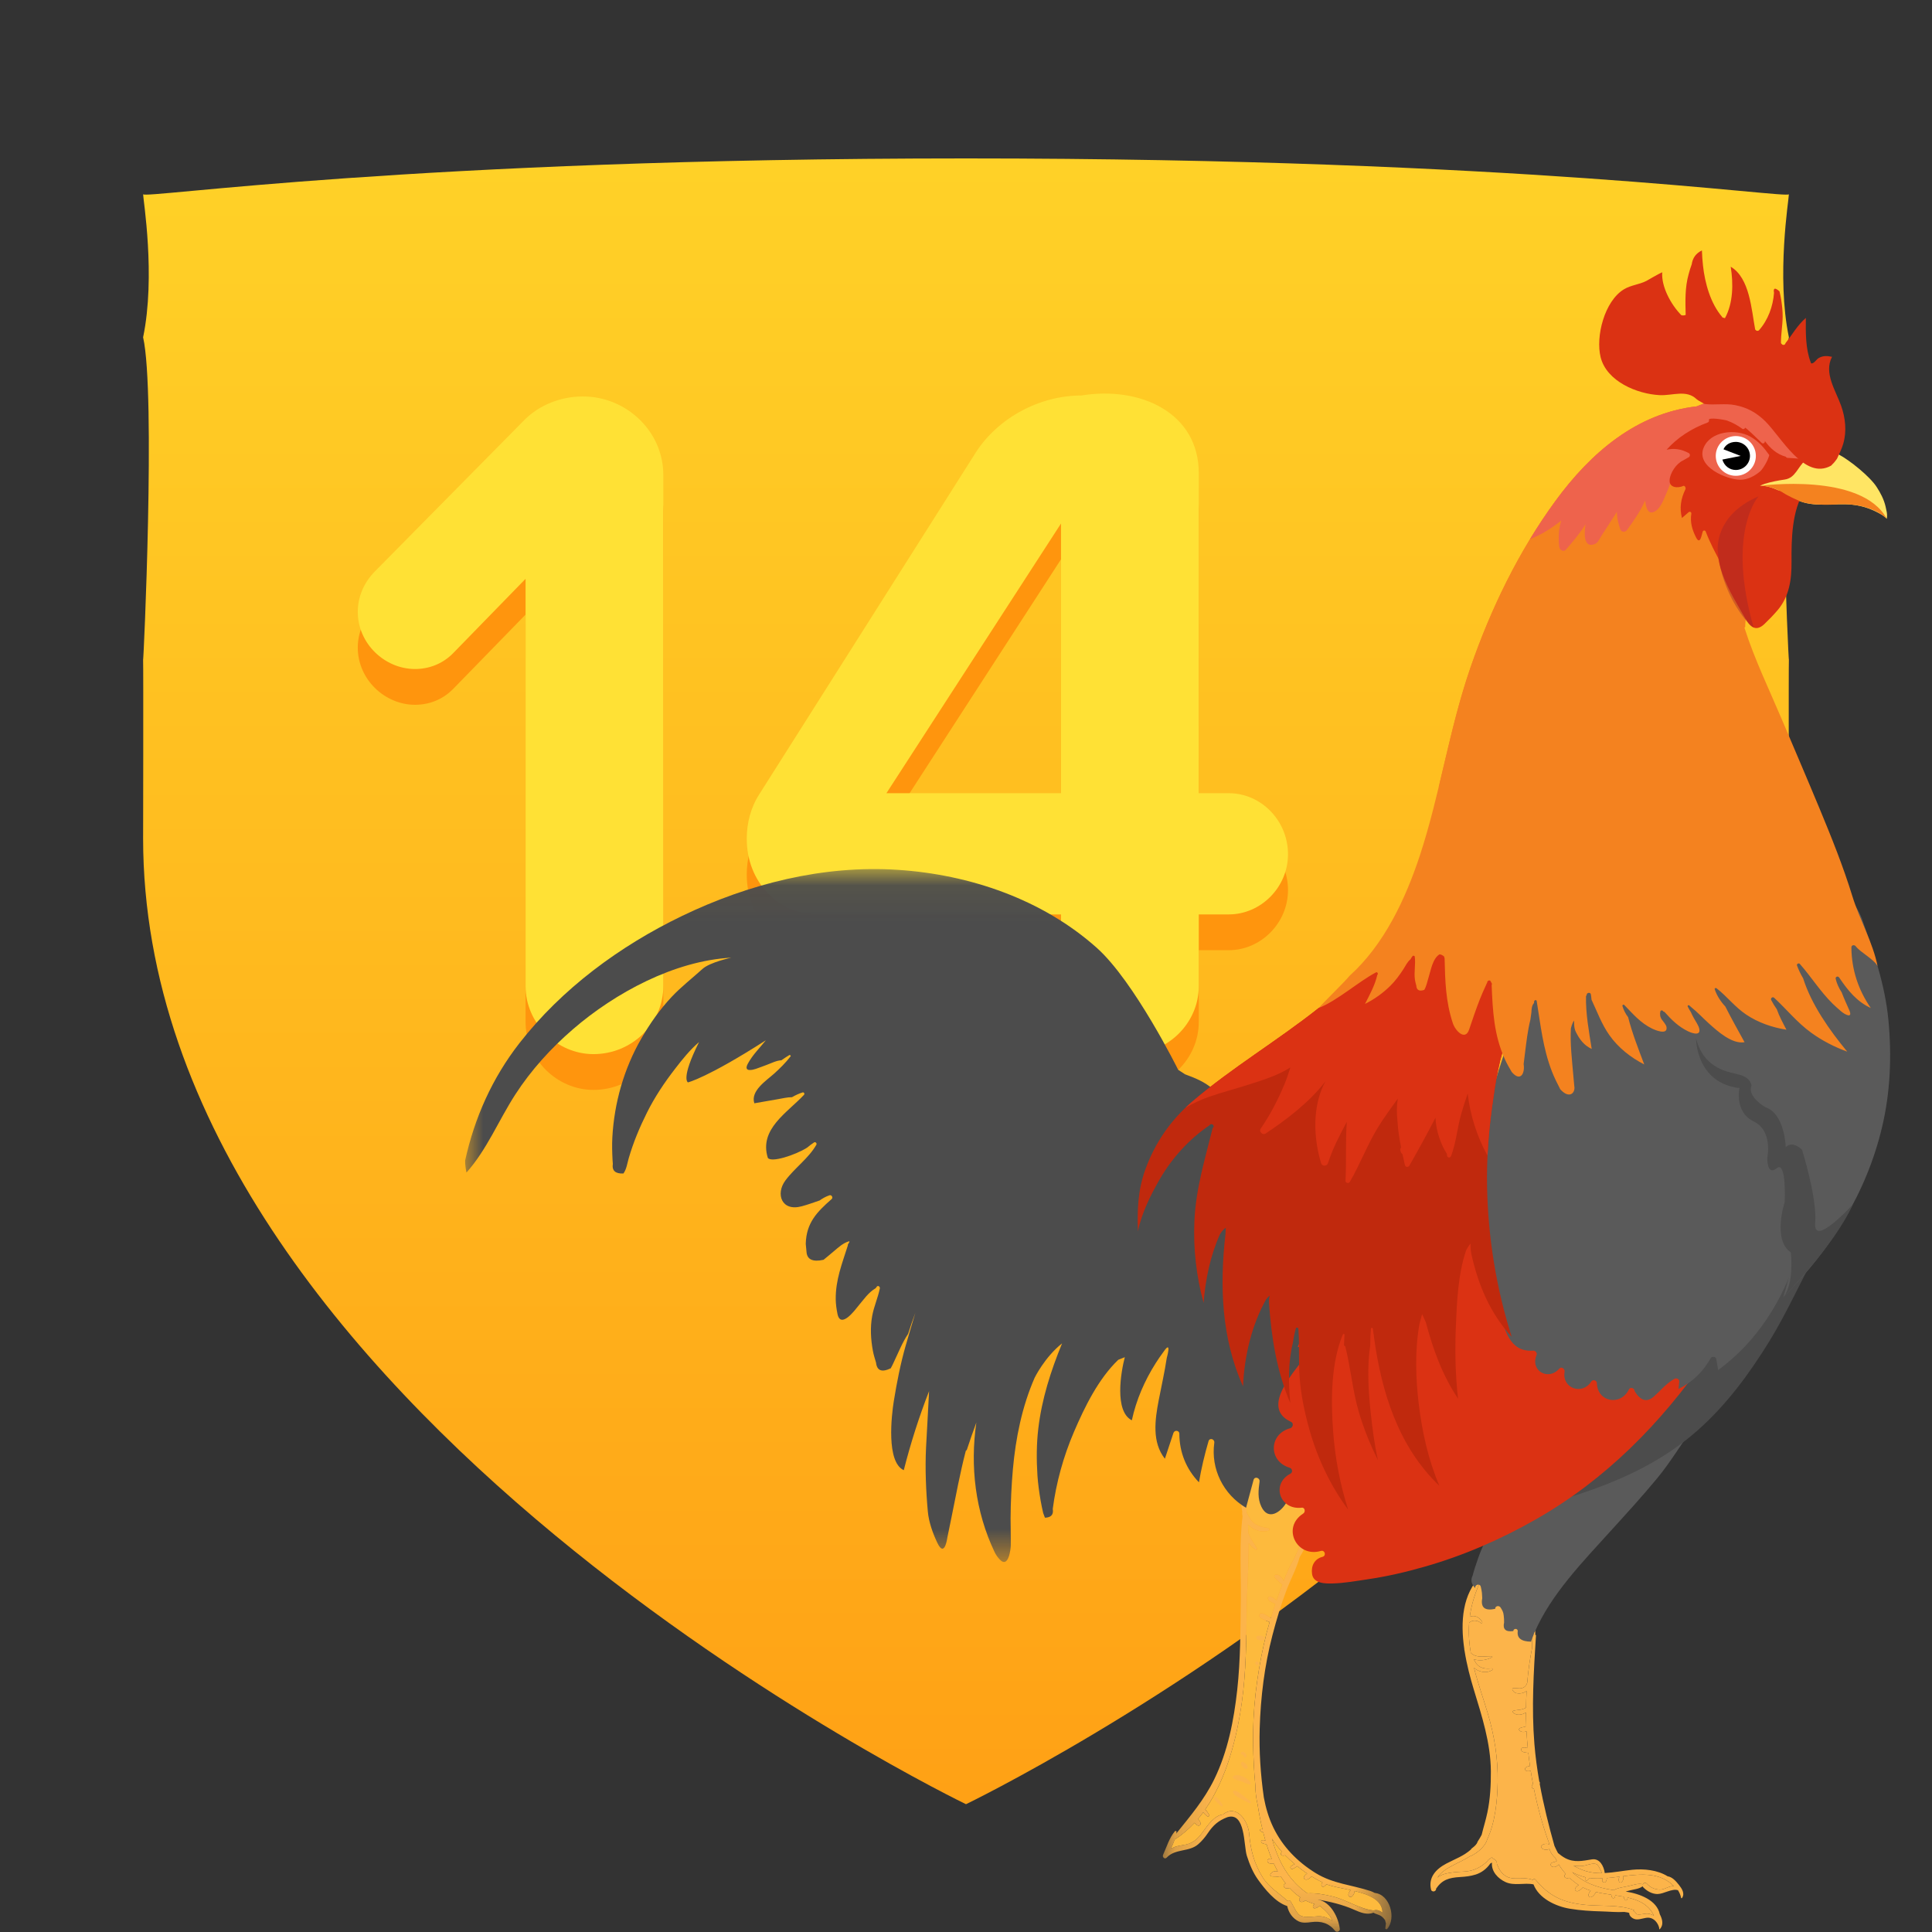 <?xml version="1.0" encoding="UTF-8"?>
<svg width="54px" height="54px" viewBox="0 0 54 54" version="1.1" xmlns="http://www.w3.org/2000/svg" xmlns:xlink="http://www.w3.org/1999/xlink">
    <rect x="0" y="0" width="54" height="54" fill="#333333" stroke="none"/>
    <!-- Generator: Sketch 50.2 (55047) - http://www.bohemiancoding.com/sketch -->
    <title>a_fait_etape_14</title>
    <desc>Created with Sketch.</desc>
    <defs>
        <linearGradient x1="50%" y1="0%" x2="50%" y2="123.063%" id="linearGradient-1">
            <stop stop-color="#FFD127" offset="0%"></stop>
            <stop stop-color="#FF9611" offset="100%"></stop>
        </linearGradient>
        <polygon id="path-2" points="0.149 0.061 6.54 0.061 6.54 14.87 0.149 14.87"></polygon>
        <polygon id="path-4" points="0 0.052 23.994 0.052 23.994 19.42 0 19.42"></polygon>
    </defs>
    <g id="Badges-Copy" stroke="none" stroke-width="1" fill="none" fill-rule="evenodd">
        <g id="nouveaux-badges" transform="translate(-192, -182)">
            <g id="étape-14" transform="translate(196, 186)">
                <g id="Group-48-Copy" fill="url(#linearGradient-1)">
                    <path d="M46,5.428 C45.644,3.71 46,1.569 46,1.428 C46,1.569 38.523,0.428 23,0.428 C7.477,0.428 0,1.569 0,1.428 C0,1.569 0.356,3.71 0,5.428 C0.356,6.989 0.01,14.583 0,14.428 C0.01,14.644 0,19.819 0,19.428 C0,35.351 23,46.428 23,46.428 C23,46.428 46,35.351 46,19.428 C46,19.819 45.99,14.644 46,14.428 C45.99,14.583 45.644,6.989 46,5.428" id="bouclier"></path>
                </g>
                <g id="Group-2" transform="translate(6, 7)">
                    <path d="M8.54,17.565 C8.54,18.595 7.673,19.463 6.588,19.463 C5.558,19.463 4.69,18.595 4.69,17.565 L4.69,6.178 L2.657,8.265 C2.359,8.564 1.979,8.699 1.6,8.699 C0.759,8.699 0,7.994 0,7.1 C0,6.693 0.163,6.286 0.488,5.961 L4.663,1.732 C5.07,1.325 5.666,1.081 6.29,1.081 C7.51,1.081 8.54,2.057 8.54,3.277 L8.54,17.565 Z M26,13.878 C26,14.799 25.241,15.558 24.346,15.558 L23.506,15.558 L23.506,17.565 C23.506,18.595 22.638,19.463 21.554,19.463 C20.523,19.463 19.656,18.595 19.656,17.565 L19.656,15.558 L12.851,15.558 C11.766,15.558 10.872,14.664 10.872,13.444 C10.872,13.01 10.98,12.576 11.224,12.197 L17.27,2.653 C17.894,1.677 19.059,1.054 20.225,1.054 C21.879,0.783 23.506,1.542 23.506,3.223 L23.506,12.17 L24.346,12.17 C25.241,12.17 26,12.929 26,13.878 Z M19.656,12.17 L19.656,4.632 L14.776,12.17 L19.656,12.17 Z" id="14" fill="#FF950D"></path>
                    <path d="M8.54,16.565 C8.54,17.595 7.673,18.463 6.588,18.463 C5.558,18.463 4.69,17.595 4.69,16.565 L4.69,5.178 L2.657,7.265 C2.359,7.564 1.979,7.699 1.6,7.699 C0.759,7.699 0,6.994 0,6.1 C0,5.693 0.163,5.286 0.488,4.961 L4.663,0.732 C5.07,0.325 5.666,0.081 6.29,0.081 C7.51,0.081 8.54,1.057 8.54,2.277 L8.54,16.565 Z M26,12.878 C26,13.799 25.241,14.558 24.346,14.558 L23.506,14.558 L23.506,16.565 C23.506,17.595 22.638,18.463 21.554,18.463 C20.523,18.463 19.656,17.595 19.656,16.565 L19.656,14.558 L12.851,14.558 C11.766,14.558 10.872,13.664 10.872,12.444 C10.872,12.01 10.98,11.576 11.224,11.197 L17.27,1.653 C17.894,0.677 19.059,0.054 20.225,0.054 C21.879,-0.217 23.506,0.542 23.506,2.223 L23.506,11.17 L24.346,11.17 C25.241,11.17 26,11.929 26,12.878 Z M19.656,11.17 L19.656,3.632 L14.776,11.17 L19.656,11.17 Z" id="14-copy" fill="#FFE135"></path>
                </g>
                <g id="Page-1-Copy" transform="translate(9, 3)">
                    <path d="M23.543,45.92 C23.006,45.552 22.726,45.016 22.552,44.394 C22.639,44.529 22.735,44.655 22.837,44.767 C22.833,44.769 22.828,44.77 22.824,44.773 C22.785,44.793 22.796,44.851 22.835,44.862 C22.865,44.87 22.894,44.865 22.923,44.857 C23.009,44.943 23.097,45.025 23.188,45.102 C23.153,45.117 23.119,45.133 23.089,45.155 C23.039,45.19 23.081,45.26 23.136,45.235 C23.175,45.218 23.21,45.194 23.245,45.169 C23.249,45.166 23.253,45.162 23.256,45.158 C23.347,45.232 23.439,45.303 23.536,45.368 C23.494,45.391 23.457,45.425 23.444,45.465 C23.432,45.502 23.464,45.533 23.499,45.536 C23.555,45.54 23.619,45.493 23.659,45.446 C23.757,45.507 23.859,45.563 23.966,45.615 C23.955,45.63 23.945,45.644 23.938,45.658 C23.918,45.7 23.963,45.758 24.009,45.727 C24.032,45.712 24.056,45.69 24.075,45.666 C24.238,45.731 24.494,45.772 24.752,45.829 C24.751,45.83 24.75,45.831 24.749,45.832 C24.715,45.874 24.647,45.971 24.719,46.013 C24.79,46.054 24.841,45.944 24.858,45.895 C24.863,45.88 24.861,45.866 24.855,45.853 C25.256,45.95 25.633,46.099 25.642,46.455 C25.642,46.455 25.642,46.456 25.642,46.456 C25.569,46.407 25.474,46.362 25.397,46.399 C24.978,46.352 24.638,46.097 24.227,46.002 C23.997,45.948 23.772,45.906 23.543,45.92" id="Fill-1" fill="#FDBA3D"></path>
                    <path d="M19.729,44.665 C19.767,44.583 19.803,44.501 19.832,44.416 C20.039,44.286 20.223,44.127 20.389,43.948 C20.411,43.98 20.442,44.007 20.472,44.021 C20.519,44.043 20.567,44.008 20.556,43.957 C20.548,43.917 20.52,43.872 20.484,43.84 C20.534,43.781 20.583,43.72 20.629,43.657 C20.662,43.696 20.701,43.732 20.74,43.763 C20.769,43.787 20.816,43.757 20.795,43.721 C20.765,43.67 20.728,43.617 20.687,43.574 C21.295,42.701 21.579,41.524 21.711,40.569 C21.829,39.723 21.835,38.865 21.846,38.013 C21.854,37.399 21.906,36.758 21.902,36.13 C21.954,36.203 22.016,36.271 22.095,36.315 C22.121,36.329 22.148,36.301 22.134,36.276 C22.069,36.152 21.978,36.046 21.92,35.916 C21.911,35.896 21.903,35.874 21.895,35.852 C21.892,35.772 21.887,35.693 21.882,35.613 C21.904,35.635 21.927,35.656 21.949,35.673 C22.09,35.787 22.28,35.832 22.455,35.785 C22.49,35.776 22.496,35.715 22.455,35.709 C22.303,35.688 22.136,35.651 22.021,35.542 C21.944,35.468 21.904,35.378 21.853,35.293 C21.852,35.29 21.852,35.287 21.852,35.284 C21.851,35.276 21.848,35.269 21.844,35.263 C21.814,34.794 21.782,34.339 21.882,33.858 C21.94,33.579 22.015,33.301 22.127,33.037 C22.186,32.897 22.256,32.704 22.353,32.576 C22.604,32.245 22.773,32.235 22.889,32.338 C22.879,32.35 22.875,32.367 22.883,32.388 C23.157,33.126 23.471,33.888 23.529,34.682 C23.579,35.371 23.451,35.958 23.168,36.569 C23.05,36.758 22.958,36.974 22.877,37.187 L22.877,37.187 C22.872,37.175 22.867,37.162 22.862,37.149 C22.849,37.121 22.827,37.096 22.805,37.074 C22.766,37.034 22.697,36.987 22.641,37.019 C22.541,37.076 22.787,37.238 22.817,37.276 C22.823,37.284 22.831,37.288 22.839,37.288 C22.809,37.372 22.779,37.454 22.75,37.533 C22.726,37.6 22.704,37.667 22.68,37.733 C22.658,37.712 22.634,37.693 22.611,37.676 C22.567,37.642 22.531,37.612 22.473,37.624 C22.447,37.629 22.437,37.657 22.441,37.679 C22.451,37.735 22.5,37.762 22.545,37.786 C22.576,37.803 22.61,37.823 22.644,37.836 C22.601,37.963 22.559,38.09 22.52,38.219 C22.495,38.203 22.469,38.187 22.444,38.172 C22.394,38.142 22.335,38.102 22.277,38.093 C22.215,38.083 22.166,38.151 22.214,38.2 C22.255,38.243 22.319,38.268 22.373,38.292 C22.41,38.308 22.448,38.324 22.486,38.338 C22.427,38.539 22.373,38.742 22.328,38.947 C22.123,39.866 22.009,40.809 22.025,41.751 C22.032,42.125 22.049,42.508 22.086,42.891 C22.087,43.077 22.11,43.265 22.154,43.452 C22.188,43.681 22.233,43.909 22.287,44.132 C22.267,44.124 22.247,44.119 22.227,44.132 C22.219,44.137 22.216,44.145 22.218,44.155 C22.223,44.188 22.256,44.197 22.284,44.209 C22.292,44.212 22.299,44.211 22.305,44.209 C22.325,44.289 22.347,44.37 22.37,44.449 C22.331,44.431 22.289,44.421 22.257,44.447 C22.248,44.453 22.247,44.466 22.249,44.476 C22.262,44.53 22.345,44.54 22.392,44.546 C22.395,44.547 22.398,44.546 22.4,44.546 C22.415,44.593 22.428,44.64 22.443,44.686 C22.473,44.775 22.508,44.865 22.545,44.955 C22.505,44.946 22.465,44.947 22.437,44.976 C22.42,44.994 22.42,45.016 22.429,45.037 C22.456,45.096 22.548,45.095 22.605,45.089 C22.639,45.163 22.675,45.237 22.715,45.308 C22.631,45.286 22.534,45.309 22.506,45.398 C22.498,45.423 22.519,45.442 22.542,45.445 C22.614,45.454 22.682,45.444 22.754,45.464 C22.774,45.47 22.791,45.465 22.804,45.456 C22.845,45.52 22.888,45.582 22.935,45.642 C22.919,45.647 22.904,45.657 22.893,45.671 C22.872,45.696 22.872,45.723 22.893,45.748 C22.928,45.791 22.991,45.79 23.043,45.77 C23.136,45.872 23.239,45.962 23.352,46.038 C23.319,46.06 23.298,46.091 23.321,46.129 C23.356,46.189 23.443,46.155 23.487,46.117 C23.566,46.158 23.65,46.192 23.74,46.217 C23.721,46.236 23.705,46.257 23.698,46.28 C23.689,46.309 23.713,46.339 23.743,46.338 C23.794,46.337 23.848,46.303 23.89,46.267 C24.04,46.397 24.172,46.513 24.245,46.693 C24.144,46.619 24.027,46.569 23.9,46.561 C23.731,46.551 23.419,46.64 23.289,46.497 C23.192,46.391 23.15,46.259 23.071,46.141 C23.051,46.112 23.007,46.108 22.982,46.127 C22.75,45.913 22.471,45.76 22.289,45.468 C22.048,45.08 21.953,44.7 21.915,44.251 C21.884,43.895 21.561,43.415 21.183,43.715 C20.955,43.739 20.766,44 20.638,44.178 C20.506,44.361 20.376,44.509 20.14,44.557 C20.04,44.577 19.932,44.588 19.835,44.622 C19.797,44.636 19.762,44.65 19.729,44.665" id="Fill-3" fill="#FDBA3D"></path>
                    <g id="Group-9" transform="translate(19.353, 32.124)">
                        <mask id="mask-3" fill="white">
                            <use xlink:href="#path-2"></use>
                        </mask>
                        <g id="Clip-8"></g>
                        <path d="M0.376,12.541 C0.414,12.459 0.45,12.377 0.479,12.292 C0.686,12.162 0.871,12.003 1.036,11.823 C1.058,11.856 1.089,11.883 1.119,11.897 C1.166,11.919 1.214,11.884 1.204,11.833 C1.195,11.793 1.167,11.748 1.132,11.716 C1.181,11.657 1.23,11.595 1.276,11.532 C1.309,11.571 1.348,11.608 1.387,11.639 C1.417,11.663 1.463,11.633 1.442,11.597 C1.412,11.546 1.375,11.493 1.334,11.449 C1.942,10.577 2.227,9.4 2.359,8.445 C2.476,7.599 2.482,6.741 2.493,5.889 C2.501,5.275 2.553,4.634 2.549,4.005 C2.601,4.079 2.663,4.147 2.742,4.191 C2.768,4.205 2.795,4.177 2.782,4.152 C2.716,4.028 2.625,3.921 2.567,3.792 C2.558,3.772 2.55,3.75 2.542,3.728 C2.539,3.648 2.534,3.568 2.529,3.489 C2.551,3.511 2.574,3.531 2.596,3.549 C2.737,3.663 2.927,3.708 3.102,3.661 C3.137,3.652 3.143,3.591 3.102,3.585 C2.95,3.564 2.783,3.527 2.668,3.417 C2.591,3.344 2.551,3.253 2.5,3.169 C2.499,3.166 2.499,3.163 2.499,3.159 C2.498,3.152 2.495,3.145 2.491,3.139 C2.461,2.67 2.429,2.214 2.529,1.734 C2.587,1.454 2.662,1.177 2.774,0.913 C2.833,0.773 2.903,0.579 3,0.452 C3.251,0.121 3.421,0.111 3.536,0.214 C3.526,0.226 3.522,0.243 3.53,0.263 C3.805,1.002 4.118,1.764 4.176,2.558 C4.226,3.247 4.099,3.834 3.815,4.445 C3.697,4.634 3.605,4.85 3.524,5.063 L3.524,5.063 C3.52,5.05 3.514,5.037 3.509,5.025 C3.496,4.997 3.474,4.972 3.452,4.95 C3.413,4.91 3.344,4.862 3.288,4.895 C3.188,4.952 3.434,5.113 3.464,5.151 C3.47,5.16 3.478,5.163 3.487,5.164 C3.456,5.248 3.426,5.33 3.397,5.409 C3.373,5.475 3.351,5.542 3.327,5.609 C3.305,5.588 3.281,5.569 3.258,5.551 C3.214,5.518 3.178,5.488 3.12,5.5 C3.094,5.505 3.084,5.532 3.088,5.555 C3.098,5.611 3.147,5.637 3.192,5.662 C3.223,5.679 3.257,5.699 3.291,5.711 C3.248,5.838 3.206,5.966 3.167,6.095 C3.142,6.078 3.116,6.063 3.091,6.048 C3.041,6.018 2.982,5.978 2.924,5.969 C2.862,5.959 2.813,6.027 2.861,6.076 C2.902,6.118 2.966,6.144 3.02,6.168 C3.057,6.184 3.095,6.2 3.133,6.214 C3.074,6.415 3.02,6.618 2.975,6.823 C2.77,7.742 2.656,8.685 2.672,9.627 C2.679,10 2.696,10.384 2.733,10.767 C2.734,10.952 2.757,11.141 2.801,11.327 C2.836,11.557 2.88,11.785 2.934,12.008 C2.914,12 2.894,11.995 2.874,12.008 C2.866,12.013 2.863,12.021 2.865,12.03 C2.87,12.064 2.903,12.072 2.932,12.084 C2.939,12.087 2.946,12.087 2.952,12.085 C2.972,12.165 2.994,12.245 3.017,12.325 C2.978,12.307 2.936,12.297 2.904,12.323 C2.895,12.329 2.894,12.342 2.896,12.351 C2.909,12.406 2.992,12.415 3.04,12.422 C3.042,12.423 3.045,12.422 3.047,12.422 C3.062,12.469 3.075,12.516 3.091,12.562 C3.121,12.651 3.155,12.741 3.193,12.831 C3.152,12.822 3.112,12.823 3.084,12.852 C3.067,12.87 3.067,12.892 3.076,12.913 C3.103,12.971 3.195,12.971 3.252,12.965 C3.286,13.039 3.322,13.112 3.362,13.184 C3.278,13.162 3.181,13.185 3.153,13.274 C3.145,13.299 3.166,13.318 3.189,13.32 C3.261,13.329 3.329,13.32 3.401,13.34 C3.421,13.345 3.438,13.341 3.451,13.331 C3.492,13.395 3.535,13.458 3.582,13.518 C3.566,13.523 3.551,13.533 3.54,13.547 C3.52,13.572 3.52,13.598 3.54,13.624 C3.575,13.667 3.638,13.666 3.69,13.646 C3.783,13.748 3.886,13.838 4,13.913 C3.966,13.935 3.946,13.967 3.968,14.005 C4.003,14.065 4.09,14.031 4.134,13.993 C4.213,14.034 4.297,14.068 4.387,14.092 C4.368,14.112 4.352,14.133 4.345,14.156 C4.336,14.184 4.36,14.215 4.39,14.214 C4.441,14.213 4.495,14.179 4.537,14.143 C4.687,14.273 4.819,14.389 4.892,14.569 C4.791,14.495 4.674,14.444 4.547,14.437 C4.378,14.426 4.066,14.516 3.936,14.373 C3.839,14.266 3.797,14.134 3.718,14.017 C3.698,13.988 3.655,13.984 3.629,14.003 C3.397,13.789 3.118,13.636 2.936,13.343 C2.695,12.956 2.6,12.576 2.562,12.126 C2.531,11.77 2.208,11.291 1.83,11.591 C1.603,11.615 1.413,11.875 1.285,12.053 C1.153,12.237 1.023,12.384 0.787,12.432 C0.687,12.452 0.579,12.464 0.482,12.498 C0.444,12.512 0.409,12.526 0.376,12.541 M4.19,13.796 C3.653,13.427 3.373,12.892 3.199,12.269 C3.286,12.405 3.382,12.531 3.484,12.643 C3.48,12.645 3.475,12.646 3.471,12.648 C3.432,12.668 3.443,12.727 3.483,12.738 C3.512,12.746 3.542,12.741 3.57,12.733 C3.656,12.819 3.744,12.901 3.835,12.978 C3.8,12.993 3.766,13.009 3.736,13.031 C3.686,13.066 3.728,13.135 3.783,13.111 C3.822,13.094 3.857,13.07 3.892,13.045 C3.896,13.042 3.9,13.038 3.903,13.034 C3.994,13.108 4.086,13.179 4.183,13.244 C4.141,13.267 4.104,13.301 4.091,13.341 C4.079,13.378 4.111,13.409 4.146,13.412 C4.202,13.416 4.266,13.369 4.306,13.322 C4.404,13.383 4.506,13.439 4.613,13.491 C4.602,13.505 4.592,13.52 4.586,13.534 C4.565,13.576 4.61,13.634 4.656,13.603 C4.679,13.587 4.703,13.566 4.722,13.542 C4.886,13.607 5.141,13.648 5.399,13.705 C5.398,13.706 5.397,13.706 5.396,13.708 C5.362,13.749 5.294,13.847 5.366,13.888 C5.438,13.93 5.488,13.82 5.505,13.77 C5.51,13.756 5.508,13.741 5.502,13.729 C5.903,13.826 6.28,13.975 6.289,14.331 C6.289,14.331 6.289,14.331 6.289,14.332 C6.216,14.283 6.121,14.238 6.044,14.275 C5.625,14.228 5.285,13.973 4.874,13.877 C4.644,13.824 4.419,13.782 4.19,13.796 M0.256,12.797 C0.496,12.539 0.886,12.646 1.14,12.421 C1.242,12.331 1.325,12.233 1.401,12.12 C1.559,11.885 1.702,11.763 1.952,11.667 C2.463,11.512 2.405,12.455 2.497,12.747 C2.572,12.981 2.666,13.214 2.811,13.415 C2.997,13.674 3.29,14.044 3.625,14.151 C3.664,14.335 3.775,14.498 3.951,14.582 C4.056,14.631 4.186,14.615 4.295,14.6 C4.573,14.563 4.792,14.626 4.968,14.848 C5.007,14.897 5.101,14.857 5.095,14.796 C5.061,14.479 4.848,14.041 4.496,13.974 C4.492,13.972 4.488,13.97 4.484,13.968 C4.824,14.031 5.15,14.102 5.493,14.252 C5.683,14.336 5.857,14.406 6.037,14.336 C6.104,14.381 6.19,14.386 6.258,14.437 C6.301,14.468 6.332,14.505 6.361,14.545 C6.366,14.568 6.372,14.592 6.377,14.615 C6.379,14.622 6.382,14.628 6.385,14.632 C6.38,14.677 6.373,14.723 6.367,14.77 C6.364,14.796 6.403,14.81 6.419,14.791 C6.679,14.497 6.499,13.824 6.071,13.784 C6.034,13.763 5.995,13.745 5.953,13.731 C5.428,13.558 4.909,13.53 4.422,13.23 C3.914,12.917 3.499,12.495 3.238,11.957 C3.104,11.679 3.025,11.401 2.972,11.118 C2.88,10.478 2.837,9.831 2.856,9.184 C2.882,8.308 2.99,7.432 3.212,6.582 C3.324,6.153 3.45,5.728 3.608,5.314 C3.723,5.011 3.89,4.707 3.976,4.392 C4.676,3.304 4.248,1.808 3.807,0.641 C3.823,0.427 3.739,0.057 3.447,0.061 C3.027,0.067 2.856,0.379 2.705,0.729 C2.409,1.419 2.226,2.344 2.369,3.131 C2.362,3.173 2.366,3.215 2.378,3.256 C2.281,4.011 2.338,4.81 2.329,5.567 C2.317,6.414 2.321,7.265 2.228,8.108 C2.134,8.959 1.965,9.83 1.586,10.607 C1.304,11.183 0.913,11.638 0.522,12.126 C0.525,12.11 0.53,12.094 0.532,12.078 C0.535,12.055 0.5,12.042 0.486,12.059 C0.327,12.248 0.256,12.497 0.155,12.72 C0.127,12.782 0.203,12.855 0.256,12.797" id="Fill-7" fill="#FCB44A" mask="url(#mask-3)"></path>
                    </g>
                    <path d="M20.996,43.227 C21.068,43.282 21.114,43.365 21.169,43.435 C21.191,43.465 21.155,43.505 21.126,43.477 C21.063,43.417 20.982,43.362 20.936,43.287 C20.915,43.252 20.96,43.2 20.996,43.227" id="Fill-10" fill="#FCB44A"></path>
                    <path d="M21.49,43.052 C21.582,43.052 21.656,43.121 21.726,43.172 C21.805,43.23 21.881,43.291 21.957,43.353 C21.984,43.376 21.949,43.415 21.919,43.401 C21.835,43.358 21.752,43.315 21.67,43.268 C21.596,43.225 21.498,43.183 21.462,43.101 C21.453,43.079 21.464,43.053 21.49,43.052" id="Fill-12" fill="#FCB44A"></path>
                    <path d="M21.469,42.643 C21.616,42.559 21.88,42.694 21.956,42.827 C21.971,42.853 21.947,42.882 21.919,42.876 C21.833,42.855 21.757,42.808 21.672,42.782 C21.598,42.759 21.521,42.746 21.462,42.693 C21.447,42.679 21.451,42.653 21.469,42.643" id="Fill-14" fill="#FCB44A"></path>
                    <path d="M21.823,42.441 C21.771,42.434 21.646,42.313 21.701,42.258 C21.732,42.228 21.778,42.264 21.803,42.284 C21.838,42.311 21.874,42.357 21.875,42.401 C21.876,42.43 21.848,42.444 21.823,42.441" id="Fill-16" fill="#FCB44A"></path>
                    <path d="M21.771,42.096 C21.762,42.053 21.733,42.053 21.701,42.034 C21.678,42.021 21.678,41.989 21.701,41.975 C21.77,41.935 21.848,42.022 21.841,42.087 C21.837,42.123 21.78,42.138 21.771,42.096" id="Fill-18" fill="#FCB44A"></path>
                    <path d="M22.152,38.726 C22.2,38.717 22.241,38.712 22.289,38.728 C22.322,38.738 22.365,38.777 22.341,38.815 C22.296,38.884 22.198,38.846 22.14,38.821 C22.099,38.802 22.109,38.733 22.152,38.726" id="Fill-20" fill="#FCB44A"></path>
                    <path d="M22.187,39.504 C22.184,39.541 22.128,39.564 22.109,39.524 C22.108,39.521 22.106,39.52 22.105,39.518 C22.106,39.519 22.107,39.519 22.109,39.52 C22.107,39.519 22.106,39.518 22.105,39.517 C22.105,39.517 22.105,39.518 22.105,39.518 C22.104,39.517 22.103,39.516 22.103,39.516 C22.076,39.503 22.076,39.467 22.1,39.45 C22.138,39.423 22.19,39.461 22.187,39.504" id="Fill-22" fill="#FCB44A"></path>
                    <path d="M31.777,45.355 C31.617,45.357 31.459,45.342 31.308,45.293 C31.19,45.254 31.081,45.205 30.978,45.147 C31.084,45.16 31.191,45.167 31.296,45.143 C31.388,45.123 31.587,45.042 31.659,45.135 C31.699,45.185 31.743,45.285 31.777,45.355" id="Fill-24" fill="#FCB44A"></path>
                    <path d="M32.106,45.83 C31.619,45.764 31.239,45.604 30.941,45.325 C31.059,45.391 31.187,45.44 31.32,45.471 C31.3,45.502 31.29,45.537 31.323,45.555 C31.363,45.579 31.402,45.53 31.421,45.49 C31.458,45.495 31.494,45.5 31.532,45.502 C31.616,45.507 31.704,45.505 31.792,45.501 C31.776,45.55 31.776,45.601 31.824,45.614 C31.884,45.631 31.908,45.557 31.912,45.493 C32.029,45.483 32.147,45.469 32.266,45.453 C32.244,45.492 32.237,45.543 32.249,45.583 C32.259,45.616 32.307,45.633 32.331,45.604 C32.365,45.565 32.388,45.498 32.369,45.448 C32.368,45.445 32.365,45.443 32.364,45.441 C32.885,45.375 33.404,45.332 33.788,45.72 C33.781,45.719 33.775,45.719 33.769,45.718 C33.636,45.713 33.521,45.823 33.384,45.815 C33.238,45.807 33.126,45.755 33.027,45.647 C32.989,45.606 32.937,45.628 32.916,45.666 C32.792,45.631 32.646,45.688 32.522,45.715 C32.385,45.746 32.23,45.759 32.106,45.83" id="Fill-26" fill="#FCB44A"></path>
                    <path d="M27.179,45.48 C27.334,45.209 27.805,45.069 28.083,44.886 C28.191,44.847 28.3,44.764 28.371,44.701 C28.455,44.625 28.539,44.522 28.569,44.408 C28.795,43.933 28.853,43.308 28.861,42.807 C28.871,42.147 28.769,41.51 28.58,40.877 C28.456,40.462 28.307,40.042 28.199,39.616 C28.225,39.639 28.251,39.658 28.273,39.671 C28.408,39.745 28.572,39.764 28.706,39.68 C28.726,39.667 28.72,39.63 28.693,39.633 C28.552,39.647 28.402,39.641 28.294,39.534 C28.251,39.492 28.226,39.426 28.188,39.376 C28.355,39.429 28.531,39.406 28.692,39.327 C28.71,39.318 28.7,39.293 28.682,39.292 C28.533,39.287 28.367,39.329 28.224,39.272 C28.175,39.253 28.138,39.227 28.109,39.197 C28.088,39.074 28.072,38.951 28.063,38.827 C28.052,38.663 28.052,38.508 28.063,38.358 C28.081,38.341 28.1,38.325 28.124,38.316 C28.209,38.28 28.32,38.299 28.387,38.362 C28.408,38.383 28.443,38.357 28.428,38.331 C28.365,38.224 28.251,38.143 28.119,38.177 C28.107,38.18 28.094,38.184 28.081,38.189 C28.127,37.84 28.233,37.514 28.389,37.168 C28.773,37.139 29.31,37.466 29.531,37.748 C29.851,38.156 29.837,38.593 29.82,39.072 C29.758,39.385 29.714,39.704 29.687,40.028 C29.671,40.078 29.651,40.125 29.596,40.159 C29.494,40.22 29.409,40.176 29.302,40.183 C29.275,40.184 29.263,40.209 29.273,40.232 C29.334,40.374 29.561,40.349 29.669,40.265 C29.66,40.42 29.655,40.576 29.653,40.732 C29.608,40.753 29.562,40.772 29.513,40.782 C29.441,40.797 29.37,40.795 29.301,40.817 C29.281,40.823 29.275,40.847 29.289,40.862 C29.378,40.96 29.542,40.938 29.652,40.862 C29.652,40.99 29.656,41.119 29.66,41.248 C29.645,41.255 29.63,41.261 29.614,41.265 C29.562,41.279 29.507,41.279 29.466,41.316 C29.456,41.325 29.453,41.343 29.461,41.354 C29.502,41.415 29.588,41.419 29.667,41.392 C29.675,41.548 29.687,41.704 29.702,41.86 C29.702,41.86 29.701,41.86 29.7,41.86 C29.652,41.849 29.608,41.836 29.559,41.848 C29.507,41.861 29.505,41.926 29.545,41.953 C29.586,41.981 29.636,41.982 29.684,41.989 C29.695,41.99 29.706,41.992 29.717,41.992 C29.73,42.115 29.746,42.238 29.763,42.36 C29.751,42.362 29.739,42.364 29.728,42.366 C29.689,42.374 29.611,42.403 29.626,42.458 C29.642,42.514 29.722,42.509 29.765,42.499 C29.771,42.497 29.778,42.496 29.784,42.495 C29.803,42.619 29.825,42.742 29.848,42.865 C29.838,42.876 29.828,42.887 29.82,42.901 C29.799,42.939 29.828,42.999 29.873,42.997 C29.981,43.533 30.127,44.057 30.31,44.553 C30.274,44.537 30.234,44.533 30.193,44.537 C30.149,44.541 30.102,44.561 30.079,44.6 C30.073,44.612 30.072,44.627 30.079,44.639 C30.124,44.71 30.233,44.714 30.309,44.679 C30.309,44.681 30.308,44.683 30.309,44.685 C30.335,44.778 30.394,44.86 30.47,44.928 C30.483,44.957 30.498,44.985 30.512,45.013 C30.5,45.022 30.487,45.03 30.472,45.035 C30.439,45.048 30.403,45.049 30.372,45.067 C30.332,45.088 30.334,45.147 30.372,45.169 C30.437,45.206 30.52,45.17 30.568,45.112 C30.624,45.206 30.69,45.295 30.763,45.377 C30.755,45.382 30.747,45.388 30.741,45.395 C30.718,45.422 30.719,45.464 30.753,45.483 C30.786,45.502 30.828,45.498 30.868,45.485 C30.948,45.561 31.035,45.63 31.125,45.688 C31.102,45.702 31.08,45.717 31.062,45.735 C31.038,45.759 31.002,45.81 31.035,45.842 C31.093,45.9 31.191,45.808 31.242,45.755 C31.247,45.757 31.251,45.76 31.256,45.762 C31.32,45.794 31.389,45.821 31.46,45.843 C31.431,45.877 31.406,45.915 31.4,45.957 C31.393,46.008 31.436,46.043 31.484,46.021 C31.541,45.995 31.578,45.937 31.608,45.883 C31.746,45.915 31.891,45.937 32.036,45.958 C32.042,46.008 32.058,46.068 32.105,46.055 C32.138,46.046 32.145,46.011 32.144,45.974 C32.225,45.986 32.305,45.999 32.384,46.013 C32.386,46.054 32.404,46.096 32.435,46.115 C32.444,46.121 32.456,46.119 32.463,46.111 C32.486,46.09 32.491,46.065 32.491,46.036 C32.809,46.109 33.084,46.235 33.228,46.543 C33.221,46.54 33.215,46.535 33.208,46.532 C33.135,46.498 33.063,46.475 32.981,46.489 C32.883,46.505 32.805,46.521 32.734,46.499 C32.734,46.496 32.734,46.493 32.733,46.489 C32.717,46.453 32.68,46.429 32.65,46.404 C32.649,46.403 32.649,46.403 32.648,46.402 C32.655,46.401 32.662,46.4 32.669,46.398 C32.675,46.396 32.674,46.389 32.669,46.387 C32.261,46.229 31.758,46.284 31.326,46.243 C30.702,46.183 30.315,46.013 29.914,45.534 C29.891,45.507 29.856,45.52 29.841,45.545 C29.773,45.516 29.698,45.502 29.619,45.501 C29.454,45.499 29.239,45.533 29.092,45.44 C28.948,45.348 28.898,45.241 28.839,45.099 C28.845,45.063 28.826,45.02 28.802,44.997 C28.8,44.994 28.797,44.993 28.794,44.99 C28.785,44.98 28.776,44.97 28.765,44.963 C28.754,44.956 28.741,44.952 28.728,44.949 C28.73,44.924 28.693,44.909 28.675,44.927 C28.667,44.936 28.658,44.943 28.65,44.951 C28.616,44.962 28.587,44.985 28.578,45.019 C28.391,45.187 28.202,45.297 27.926,45.311 C27.735,45.321 27.555,45.328 27.37,45.38 C27.302,45.399 27.235,45.434 27.179,45.48" id="Fill-28" fill="#FCB44A"></path>
                    <path d="M27.179,45.48 C27.334,45.209 27.805,45.069 28.083,44.886 C28.191,44.847 28.3,44.764 28.371,44.701 C28.455,44.625 28.539,44.522 28.569,44.408 C28.795,43.933 28.853,43.308 28.861,42.807 C28.871,42.147 28.769,41.51 28.58,40.877 C28.456,40.462 28.307,40.042 28.199,39.616 C28.225,39.639 28.251,39.658 28.273,39.671 C28.408,39.745 28.572,39.764 28.706,39.68 C28.726,39.667 28.72,39.63 28.693,39.633 C28.552,39.647 28.402,39.641 28.294,39.534 C28.251,39.492 28.226,39.426 28.188,39.376 C28.355,39.429 28.531,39.406 28.692,39.327 C28.71,39.318 28.7,39.293 28.682,39.292 C28.533,39.287 28.367,39.329 28.224,39.272 C28.175,39.253 28.138,39.227 28.109,39.197 C28.088,39.074 28.072,38.951 28.063,38.827 C28.052,38.663 28.052,38.508 28.063,38.358 C28.081,38.341 28.1,38.325 28.124,38.316 C28.209,38.28 28.32,38.299 28.387,38.362 C28.408,38.383 28.443,38.357 28.428,38.331 C28.365,38.224 28.251,38.143 28.119,38.177 C28.107,38.18 28.094,38.184 28.081,38.189 C28.127,37.84 28.233,37.514 28.389,37.168 C28.773,37.139 29.31,37.466 29.531,37.748 C29.851,38.156 29.837,38.593 29.82,39.072 C29.758,39.385 29.714,39.704 29.687,40.028 C29.671,40.078 29.651,40.125 29.596,40.159 C29.494,40.22 29.409,40.176 29.302,40.183 C29.275,40.184 29.263,40.209 29.273,40.232 C29.334,40.374 29.561,40.349 29.669,40.265 C29.66,40.42 29.655,40.576 29.653,40.732 C29.608,40.753 29.562,40.772 29.513,40.782 C29.441,40.797 29.37,40.795 29.301,40.817 C29.281,40.823 29.275,40.847 29.289,40.862 C29.378,40.96 29.542,40.938 29.652,40.862 C29.652,40.99 29.656,41.119 29.66,41.248 C29.645,41.255 29.63,41.261 29.614,41.265 C29.562,41.279 29.507,41.279 29.466,41.316 C29.456,41.325 29.453,41.343 29.461,41.354 C29.502,41.415 29.588,41.419 29.667,41.392 C29.675,41.548 29.687,41.704 29.702,41.86 C29.702,41.86 29.701,41.86 29.7,41.86 C29.652,41.849 29.608,41.836 29.559,41.848 C29.507,41.861 29.505,41.926 29.545,41.953 C29.586,41.981 29.636,41.982 29.684,41.989 C29.695,41.99 29.706,41.992 29.717,41.992 C29.73,42.115 29.746,42.238 29.763,42.36 C29.751,42.362 29.739,42.364 29.728,42.366 C29.689,42.374 29.611,42.403 29.626,42.458 C29.642,42.514 29.722,42.509 29.765,42.499 C29.771,42.497 29.778,42.496 29.784,42.495 C29.803,42.619 29.825,42.742 29.848,42.865 C29.838,42.876 29.828,42.887 29.82,42.901 C29.799,42.939 29.828,42.999 29.873,42.997 C29.981,43.533 30.127,44.057 30.31,44.553 C30.274,44.537 30.234,44.533 30.193,44.537 C30.149,44.541 30.102,44.561 30.079,44.6 C30.073,44.612 30.072,44.627 30.079,44.639 C30.124,44.71 30.233,44.714 30.309,44.679 C30.309,44.681 30.308,44.683 30.309,44.685 C30.335,44.778 30.394,44.86 30.47,44.928 C30.483,44.957 30.498,44.985 30.512,45.013 C30.5,45.022 30.487,45.03 30.472,45.035 C30.439,45.048 30.403,45.049 30.372,45.067 C30.332,45.088 30.334,45.147 30.372,45.169 C30.437,45.206 30.52,45.17 30.568,45.112 C30.624,45.206 30.69,45.295 30.763,45.377 C30.755,45.382 30.747,45.388 30.741,45.395 C30.718,45.422 30.719,45.464 30.753,45.483 C30.786,45.502 30.828,45.498 30.868,45.485 C30.948,45.561 31.035,45.63 31.125,45.688 C31.102,45.702 31.08,45.717 31.062,45.735 C31.038,45.759 31.002,45.81 31.035,45.842 C31.093,45.9 31.191,45.808 31.242,45.755 C31.247,45.757 31.251,45.76 31.256,45.762 C31.32,45.794 31.389,45.821 31.46,45.843 C31.431,45.877 31.406,45.915 31.4,45.957 C31.393,46.008 31.436,46.043 31.484,46.021 C31.541,45.995 31.578,45.937 31.608,45.883 C31.746,45.915 31.891,45.937 32.036,45.958 C32.042,46.008 32.058,46.068 32.105,46.055 C32.138,46.046 32.145,46.011 32.144,45.974 C32.225,45.986 32.305,45.999 32.384,46.013 C32.386,46.054 32.404,46.096 32.435,46.115 C32.444,46.121 32.456,46.119 32.463,46.111 C32.486,46.09 32.491,46.065 32.491,46.036 C32.809,46.109 33.084,46.235 33.228,46.543 C33.221,46.54 33.215,46.535 33.208,46.532 C33.135,46.498 33.063,46.475 32.981,46.489 C32.883,46.505 32.805,46.521 32.734,46.499 C32.734,46.496 32.734,46.493 32.733,46.489 C32.717,46.453 32.68,46.429 32.65,46.404 C32.649,46.403 32.649,46.403 32.648,46.402 C32.655,46.401 32.662,46.4 32.669,46.398 C32.675,46.396 32.674,46.389 32.669,46.387 C32.261,46.229 31.758,46.284 31.326,46.243 C30.702,46.183 30.315,46.013 29.914,45.534 C29.891,45.507 29.856,45.52 29.841,45.545 C29.773,45.516 29.698,45.502 29.619,45.501 C29.454,45.499 29.239,45.533 29.092,45.44 C28.948,45.348 28.898,45.241 28.839,45.099 C28.845,45.063 28.826,45.02 28.802,44.997 C28.8,44.994 28.797,44.993 28.794,44.99 C28.785,44.98 28.776,44.97 28.765,44.963 C28.754,44.956 28.741,44.952 28.728,44.949 C28.73,44.924 28.693,44.909 28.675,44.927 C28.667,44.936 28.658,44.943 28.65,44.951 C28.616,44.962 28.587,44.985 28.578,45.019 C28.391,45.187 28.202,45.297 27.926,45.311 C27.735,45.321 27.555,45.328 27.37,45.38 C27.302,45.399 27.235,45.434 27.179,45.48 M32.106,45.83 C31.619,45.764 31.239,45.604 30.941,45.325 C31.059,45.391 31.187,45.44 31.32,45.471 C31.3,45.502 31.29,45.537 31.322,45.555 C31.363,45.579 31.402,45.53 31.421,45.49 C31.458,45.495 31.494,45.5 31.532,45.502 C31.616,45.507 31.704,45.505 31.792,45.501 C31.776,45.55 31.776,45.601 31.824,45.614 C31.884,45.631 31.908,45.557 31.912,45.493 C32.029,45.483 32.147,45.469 32.266,45.453 C32.244,45.492 32.237,45.543 32.249,45.583 C32.259,45.616 32.307,45.633 32.331,45.604 C32.365,45.565 32.388,45.498 32.369,45.448 C32.368,45.445 32.366,45.444 32.364,45.441 C32.885,45.375 33.404,45.332 33.788,45.72 C33.782,45.719 33.775,45.719 33.769,45.718 C33.636,45.713 33.521,45.823 33.384,45.815 C33.238,45.807 33.126,45.755 33.027,45.647 C32.989,45.606 32.937,45.628 32.916,45.666 C32.792,45.631 32.646,45.688 32.522,45.715 C32.385,45.746 32.23,45.759 32.106,45.83 M31.777,45.354 C31.617,45.357 31.46,45.342 31.308,45.293 C31.19,45.254 31.08,45.205 30.978,45.146 C31.084,45.16 31.191,45.167 31.296,45.143 C31.388,45.123 31.587,45.042 31.659,45.135 C31.698,45.185 31.743,45.285 31.777,45.354 M26.998,45.814 C27.006,45.85 27.034,45.865 27.063,45.865 C27.072,45.869 27.082,45.868 27.09,45.861 C27.12,45.851 27.143,45.824 27.14,45.787 C27.308,45.542 27.495,45.481 27.818,45.463 C27.965,45.454 28.101,45.439 28.243,45.395 C28.409,45.344 28.555,45.231 28.652,45.089 C28.653,45.088 28.653,45.088 28.654,45.088 C28.664,45.079 28.681,45.068 28.695,45.065 C28.698,45.064 28.701,45.064 28.703,45.064 C28.702,45.068 28.7,45.071 28.7,45.076 C28.685,45.312 28.871,45.507 29.075,45.602 C29.325,45.719 29.601,45.615 29.862,45.669 C30.009,46.06 30.482,46.284 30.876,46.349 C31.17,46.398 31.466,46.416 31.764,46.424 C31.972,46.429 32.191,46.453 32.402,46.439 C32.415,46.442 32.428,46.444 32.436,46.445 C32.471,46.449 32.505,46.455 32.538,46.467 C32.529,46.558 32.643,46.64 32.732,46.647 C32.857,46.658 32.976,46.587 33.099,46.602 C33.24,46.62 33.34,46.751 33.374,46.881 C33.374,46.894 33.375,46.906 33.376,46.92 C33.377,46.925 33.383,46.928 33.387,46.924 C33.504,46.813 33.469,46.648 33.392,46.504 C33.311,46.108 32.831,45.93 32.439,45.869 C32.479,45.858 32.518,45.847 32.556,45.837 C32.673,45.807 32.815,45.797 32.912,45.723 C32.915,45.731 32.919,45.739 32.926,45.747 C33.028,45.853 33.173,45.939 33.327,45.939 C33.501,45.938 33.733,45.777 33.9,45.832 C33.941,45.898 33.973,45.968 33.987,46.046 C33.99,46.059 34.007,46.059 34.013,46.05 C34.1,45.924 34.01,45.788 33.926,45.683 C33.847,45.584 33.745,45.463 33.611,45.443 C33.327,45.266 32.951,45.228 32.621,45.261 C32.373,45.286 32.11,45.339 31.851,45.352 C31.851,45.35 31.852,45.347 31.852,45.345 C31.829,45.167 31.716,44.935 31.496,44.97 C31.236,45.012 30.998,45.067 30.749,44.935 C30.674,44.895 30.609,44.845 30.546,44.793 C30.511,44.729 30.478,44.663 30.447,44.592 C30.286,44.022 30.143,43.445 30.036,42.861 C30.04,42.852 30.042,42.843 30.041,42.832 C30.041,42.819 30.035,42.805 30.024,42.794 C29.963,42.447 29.916,42.097 29.887,41.745 C29.804,40.729 29.867,39.726 29.931,38.711 C29.932,38.699 29.921,38.695 29.912,38.697 C29.918,38.253 29.795,37.828 29.426,37.516 C29.244,37.363 28.726,36.966 28.435,37.066 C28.436,37.065 28.436,37.063 28.437,37.062 C28.448,37.04 28.421,37.017 28.403,37.035 C27.869,37.545 27.818,38.332 27.926,39.079 C27.926,39.102 27.929,39.124 27.936,39.146 C27.996,39.529 28.095,39.899 28.19,40.213 C28.418,40.965 28.665,41.715 28.67,42.509 C28.672,42.897 28.652,43.287 28.571,43.668 C28.528,43.876 28.462,44.078 28.413,44.283 C28.377,44.351 28.339,44.416 28.297,44.479 C28.282,44.548 28.201,44.613 28.155,44.649 C28.145,44.658 28.134,44.666 28.122,44.675 C28.121,44.68 28.119,44.684 28.119,44.689 C27.905,44.881 27.672,44.957 27.425,45.088 C27.136,45.241 26.918,45.472 26.998,45.814" id="Fill-30" fill="#FCB44A"></path>
                    <g id="Group-34" transform="translate(0, 17.238)">
                        <mask id="mask-5" fill="white">
                            <use xlink:href="#path-4"></use>
                        </mask>
                        <g id="Clip-33"></g>
                        <path d="M19.532,13.53 C19.45,13.64 19.374,13.75 19.306,13.857 C18.991,14.352 18.759,14.888 18.635,15.46 C18.138,15.208 18.333,14.094 18.439,13.696 L18.257,13.768 C17.698,14.304 17.316,15.088 17.017,15.785 C16.724,16.469 16.521,17.2 16.425,17.936 C16.452,18.096 16.379,18.178 16.206,18.182 C16.19,18.139 16.173,18.095 16.157,18.051 C16.131,17.935 16.105,17.817 16.085,17.699 C16.046,17.469 16.013,17.238 15.997,17.006 C15.969,16.568 15.969,16.127 16.021,15.69 C16.119,14.86 16.37,14.08 16.685,13.31 C16.2,13.694 15.919,14.27 15.919,14.27 C15.567,15.073 15.389,15.954 15.311,16.823 C15.27,17.283 15.249,17.744 15.246,18.206 C15.245,18.458 15.256,18.71 15.252,18.961 C15.252,19.01 15.198,19.646 14.928,19.334 C14.875,19.275 14.831,19.211 14.798,19.14 C14.259,18.008 14.111,16.746 14.289,15.523 C14.196,15.777 14.105,16.033 14.021,16.292 C14.009,16.296 13.997,16.305 13.992,16.323 C13.833,16.935 13.719,17.56 13.593,18.179 C13.557,18.356 13.521,18.534 13.484,18.711 C13.474,18.762 13.404,19.314 13.201,18.889 C13.071,18.618 12.959,18.301 12.933,18.007 C12.88,17.429 12.855,16.806 12.883,16.226 C12.905,15.771 12.945,15.155 12.968,14.645 C12.686,15.366 12.451,16.105 12.261,16.854 C11.766,16.63 11.918,15.321 11.982,14.925 C12.063,14.419 12.171,13.87 12.313,13.377 C12.403,13.066 12.492,12.759 12.585,12.455 C12.512,12.65 12.443,12.847 12.381,13.046 C12.223,13.28 12.117,13.551 11.996,13.805 C11.966,13.873 11.933,13.94 11.897,14.006 C11.647,14.127 11.51,14.074 11.485,13.846 C11.452,13.737 11.418,13.628 11.397,13.516 C11.338,13.195 11.319,12.86 11.379,12.538 C11.428,12.274 11.539,12.032 11.592,11.772 C11.601,11.728 11.542,11.68 11.508,11.723 C11.496,11.738 11.486,11.752 11.475,11.768 C11.268,11.886 11.125,12.106 10.972,12.285 C10.926,12.339 10.496,12.933 10.407,12.482 C10.38,12.35 10.361,12.214 10.359,12.079 C10.353,11.533 10.536,11.084 10.697,10.574 C10.699,10.567 10.698,10.561 10.695,10.555 C10.712,10.529 10.728,10.502 10.741,10.476 C10.746,10.466 10.738,10.453 10.726,10.457 C10.555,10.511 10.441,10.622 10.303,10.737 C10.208,10.816 10.115,10.897 10.018,10.974 C9.714,11.041 9.555,10.965 9.542,10.747 C9.535,10.674 9.528,10.601 9.521,10.528 C9.536,9.94 9.832,9.639 10.245,9.276 C10.292,9.235 10.243,9.15 10.183,9.171 C10.082,9.206 9.991,9.256 9.908,9.316 C9.744,9.371 9.581,9.432 9.413,9.477 C8.844,9.633 8.673,9.134 8.95,8.759 C9.211,8.406 9.599,8.14 9.817,7.759 C9.84,7.719 9.793,7.667 9.752,7.694 C9.686,7.737 9.622,7.786 9.559,7.839 C9.229,8.048 8.547,8.269 8.46,8.122 C8.213,7.32 8.999,6.869 9.472,6.363 C9.498,6.335 9.472,6.284 9.432,6.296 C9.332,6.327 9.233,6.373 9.137,6.429 C9.003,6.429 8.868,6.463 8.734,6.486 C8.517,6.524 8.301,6.561 8.084,6.599 C7.97,6.253 8.421,5.964 8.633,5.774 C8.8,5.624 8.958,5.467 9.096,5.289 C9.113,5.267 9.081,5.24 9.059,5.253 C8.986,5.297 8.913,5.346 8.841,5.397 C8.702,5.403 8.563,5.477 8.434,5.524 C8.329,5.562 8.226,5.605 8.12,5.639 C8.063,5.658 7.763,5.748 7.904,5.489 C8.039,5.241 8.236,5.051 8.406,4.838 C6.766,5.89 6.229,6.015 6.229,6.015 C6.229,6.015 6.016,5.929 6.539,4.888 C6.286,5.103 6.065,5.38 5.871,5.632 C5.572,6.018 5.298,6.427 5.081,6.864 C4.877,7.273 4.7,7.696 4.573,8.135 C4.534,8.268 4.511,8.449 4.424,8.562 C4.198,8.571 4.1,8.481 4.129,8.291 C4.127,8.257 4.124,8.222 4.121,8.187 C4.11,7.977 4.104,7.767 4.115,7.557 C4.167,6.592 4.438,5.636 4.922,4.795 C5.163,4.375 5.443,3.975 5.777,3.621 C6.045,3.337 6.351,3.102 6.638,2.841 C6.85,2.654 7.44,2.529 7.44,2.529 C5.85,2.616 4.194,3.511 3.016,4.528 C2.399,5.061 1.844,5.671 1.402,6.355 C0.933,7.08 0.616,7.885 0.038,8.535 C0.014,8.423 0.001,8.312 -2.97301827e-05,8.202 C0.263,7.005 0.756,5.898 1.517,4.92 C2.705,3.396 4.318,2.206 6.057,1.366 C7.923,0.466 10.007,-0.063 12.092,0.074 C14.108,0.206 16.135,0.899 17.654,2.253 C18.706,3.191 19.931,5.664 19.931,5.664 L20.123,5.789 C20.397,5.89 20.659,5.993 20.89,6.192 C21.146,6.414 21.37,6.675 21.527,6.976 C21.865,7.627 21.916,8.327 22.169,9 C22.176,9.02 22.208,9.018 22.208,8.995 C22.209,8.828 22.198,8.654 22.175,8.477 C22.53,9.103 22.893,9.716 23.16,10.39 C23.426,11.06 23.64,11.751 23.777,12.458 C23.92,13.199 24.002,13.953 23.994,14.709 C23.99,15.086 23.999,15.493 23.883,15.856 C23.773,16.198 23.585,16.442 23.335,16.678 C23.334,16.652 23.333,16.626 23.331,16.6 C23.328,16.552 23.259,16.552 23.256,16.6 C23.227,17.01 23.156,17.43 22.937,17.788 C22.794,18.022 22.446,18.28 22.254,17.871 C22.147,17.643 22.172,17.413 22.205,17.173 C22.22,17.066 22.067,17.016 22.037,17.127 C21.967,17.387 21.898,17.646 21.827,17.905 C21.193,17.531 20.838,16.821 20.94,16.087 C20.954,15.985 20.81,15.938 20.779,16.043 C20.668,16.422 20.578,16.804 20.511,17.193 C20.155,16.823 19.965,16.356 19.963,15.835 C19.963,15.739 19.828,15.725 19.798,15.813 C19.718,16.053 19.639,16.293 19.559,16.534 C19.193,16.072 19.281,15.445 19.387,14.895 C19.462,14.503 19.552,14.112 19.611,13.718 C19.611,13.718 19.758,13.202 19.532,13.53" id="Fill-32" fill="#4C4C4C" mask="url(#mask-5)"></path>
                    </g>
                    <path d="M28.16,37.038 C28.183,36.955 28.207,36.872 28.234,36.79 C28.288,36.627 28.342,36.463 28.409,36.305 C28.54,35.995 28.691,35.691 28.874,35.408 C29.149,34.982 29.484,34.622 29.825,34.26 C30.231,34.039 30.639,33.86 31.098,33.763 C31.567,33.664 32.042,33.616 32.512,33.533 C33.133,33.423 33.796,33.263 34.271,32.844 C34.276,32.873 34.296,32.897 34.321,32.91 C33.98,33.376 33.685,33.877 33.313,34.325 C32.896,34.829 32.454,35.312 32.014,35.796 C31.248,36.643 30.351,37.56 29.892,38.626 C29.886,38.625 29.88,38.628 29.879,38.635 C29.877,38.648 29.875,38.66 29.872,38.672 C29.846,38.735 29.821,38.798 29.798,38.862 C29.795,38.871 29.796,38.879 29.799,38.885 C29.519,38.883 29.394,38.784 29.422,38.589 C29.421,38.508 29.302,38.509 29.297,38.589 C29.083,38.618 28.997,38.537 29.04,38.348 C29.041,38.28 29.038,38.212 29.028,38.144 C29.019,38.054 28.986,38.001 28.939,37.927 C28.9,37.866 28.785,37.885 28.792,37.967 C28.502,38.031 28.381,37.932 28.429,37.67 C28.426,37.619 28.423,37.568 28.42,37.517 C28.412,37.459 28.402,37.403 28.388,37.347 C28.36,37.247 28.215,37.29 28.234,37.389 C28.123,37.279 28.099,37.162 28.16,37.038" id="Fill-35" fill="#5A5A5A"></path>
                    <path d="M34.456,32.973 C32.908,34.344 30.957,34.858 29.002,35.372 C29.773,34.936 30.36,34.285 30.946,33.619 C31.628,32.843 32.347,32.114 33.142,31.451 C34.635,30.204 36.302,29.171 37.81,27.944 C37.342,28.783 36.958,29.669 36.453,30.49 C35.897,31.394 35.256,32.264 34.456,32.973" id="Fill-37" fill="#4C4C4C"></path>
                    <path d="M23.069,34.189 C23.141,34.151 23.12,34.045 23.047,34.024 C22.449,33.846 22.459,33.082 23.061,32.92 C23.138,32.899 23.165,32.779 23.085,32.742 C22.179,32.327 23.255,31.267 23.551,30.826 C23.585,30.776 23.554,30.686 23.489,30.676 C23.417,30.665 23.345,30.655 23.272,30.644 C24.31,28.262 26.597,26.401 29.169,25.895 C30.741,25.585 32.298,25.791 33.4,27.037 C33.845,27.539 34.206,28.108 34.511,28.703 C34.863,29.39 35.197,30.287 34.555,30.921 C34.5,30.975 34.582,31.053 34.639,31.004 C34.657,30.988 34.673,30.972 34.69,30.956 C33.426,32.779 31.883,34.352 29.931,35.465 C28.951,36.024 27.909,36.479 26.821,36.789 C26.294,36.94 25.761,37.064 25.219,37.143 C24.9,37.19 24.573,37.25 24.25,37.258 C24.063,37.262 23.71,37.272 23.672,36.991 C23.641,36.768 23.738,36.569 23.969,36.513 C24.075,36.48 24.032,36.321 23.923,36.348 C23.248,36.551 22.81,35.697 23.426,35.304 C23.494,35.261 23.476,35.128 23.382,35.14 C22.772,35.214 22.519,34.477 23.069,34.189" id="Fill-39" fill="#DB3213"></path>
                    <path d="M28.572,28.303 C28.411,27.421 28.338,26.518 28.389,25.622 C28.496,23.722 29.101,22.056 29.934,20.361 C29.949,20.331 29.943,20.303 29.928,20.283 C30.285,19.897 30.664,19.622 31.214,19.503 C31.76,19.384 32.338,19.357 32.89,19.46 C33.969,19.661 35.014,20.221 35.667,21.115 C36.357,22.061 36.668,23.188 36.928,24.312 C37.071,24.927 37.212,25.543 37.353,26.158 C37.488,26.743 37.789,27.485 37.336,27.969 C37.336,27.934 37.287,27.921 37.276,27.958 C37.266,27.99 37.254,28.022 37.244,28.054 C37.237,28.059 37.231,28.065 37.224,28.07 C37.203,28.087 37.205,28.114 37.218,28.134 C36.795,29.393 36.109,30.495 35.024,31.294 C35.005,31.191 34.987,31.087 34.969,30.983 C34.956,30.91 34.847,30.903 34.813,30.963 C34.6,31.343 34.301,31.632 33.914,31.822 C33.921,31.753 33.928,31.683 33.936,31.614 C33.943,31.545 33.856,31.507 33.802,31.538 C33.662,31.619 33.55,31.718 33.435,31.833 C33.383,31.887 33.329,31.94 33.272,31.99 C33.057,32.213 32.862,32.175 32.685,31.876 C32.688,31.796 32.565,31.759 32.529,31.834 C32.303,32.301 31.653,32.199 31.633,31.659 C31.629,31.575 31.52,31.545 31.474,31.617 C31.226,32.006 30.653,31.804 30.731,31.343 C30.745,31.264 30.645,31.181 30.58,31.256 C30.28,31.6 29.763,31.32 29.948,30.87 C29.97,30.815 29.914,30.747 29.857,30.751 C29.17,30.803 29.054,30.13 28.9,29.623 C28.768,29.189 28.653,28.749 28.572,28.303" id="Fill-41" fill="#5A5A5A"></path>
                    <path d="M34.405,22.026 C34.355,21.863 34.316,21.699 34.278,21.534 C34.447,20.9 34.558,20.273 34.841,19.666 C35.103,19.103 35.419,18.506 35.859,18.058 C36.91,16.987 38.5,17.343 39.035,18.661 C39.364,19.598 39.686,20.509 39.782,21.511 C39.877,22.508 39.837,23.524 39.605,24.501 C39.165,26.355 38.178,27.911 36.844,29.256 C37.06,28.556 37.198,27.826 37.364,27.113 C37.382,27.038 37.298,26.997 37.242,27.043 C37.124,27.138 37.006,27.234 36.888,27.329 C36.996,26.977 37.104,26.624 37.21,26.271 C37.234,26.191 37.105,26.134 37.07,26.213 C36.979,26.417 36.544,26.53 36.573,26.236 C36.593,26.041 36.616,25.846 36.659,25.654 C36.716,25.405 36.787,25.164 36.875,24.924 C36.904,24.845 36.794,24.791 36.739,24.845 C36.632,24.951 36.525,25.057 36.418,25.163 C36.392,24.757 36.367,24.351 36.341,23.945 C36.334,23.839 36.187,23.841 36.177,23.945 C36.099,24.026 36.02,24.108 35.942,24.189 C35.918,23.858 35.894,23.526 35.87,23.194 C35.863,23.088 35.706,23.086 35.703,23.194 C35.352,23.388 35.189,23.312 35.214,22.965 C35.221,22.895 35.232,22.826 35.247,22.758 C35.275,22.709 35.291,22.648 35.29,22.575 C35.288,22.48 35.147,22.459 35.122,22.553 C35.12,22.561 35.118,22.569 35.116,22.577 C34.88,22.758 34.715,22.737 34.622,22.517 L34.571,22.422 C34.506,22.294 34.451,22.162 34.405,22.026" id="Fill-43" fill="#5A5A5A"></path>
                    <path d="M21.252,27.495 C21.087,28.941 21.139,30.405 21.743,31.75 C21.778,30.917 21.983,30.035 22.39,29.315 C22.39,29.315 22.452,29.232 22.491,29.219 C22.491,29.219 22.461,29.312 22.468,29.409 C22.537,30.389 22.682,31.32 23.064,32.215 C23.009,31.652 23.004,31.058 23.14,30.517 C23.158,30.385 23.184,30.256 23.219,30.132 C23.23,30.092 23.286,30.102 23.289,30.141 C23.29,30.151 23.29,30.16 23.291,30.17 C23.292,30.173 23.294,30.175 23.294,30.179 C23.294,30.19 23.294,30.202 23.294,30.213 C23.322,30.641 23.292,31.071 23.325,31.499 C23.361,31.989 23.463,32.472 23.595,32.946 C23.815,33.736 24.183,34.525 24.681,35.194 C24.451,34.474 24.313,33.734 24.259,32.978 C24.198,32.13 24.2,31.097 24.533,30.299 C24.543,30.277 24.58,30.277 24.579,30.305 C24.576,30.407 24.57,30.508 24.564,30.609 C24.581,30.61 24.598,30.62 24.603,30.642 C24.754,31.241 24.803,31.856 24.976,32.453 C25.112,32.922 25.296,33.374 25.514,33.811 C25.415,33.366 25.356,32.909 25.309,32.46 C25.246,31.856 25.206,31.21 25.299,30.6 C25.297,30.448 25.303,30.295 25.317,30.14 C25.321,30.105 25.368,30.106 25.372,30.14 C25.378,30.191 25.386,30.242 25.392,30.293 C25.395,30.296 25.398,30.301 25.398,30.306 C25.4,30.328 25.401,30.35 25.403,30.373 C25.613,31.907 26.081,33.43 27.231,34.529 C26.922,33.804 26.75,33.026 26.655,32.246 C26.569,31.535 26.542,30.739 26.675,30.004 L26.748,29.729 L26.853,29.959 C27.054,30.719 27.312,31.43 27.753,32.094 C27.676,31.421 27.664,30.744 27.692,30.066 C27.72,29.394 27.753,28.596 27.983,27.937 C27.983,27.937 28.048,27.814 28.103,27.759 C28.103,27.759 28.097,27.927 28.122,28.038 C28.316,28.916 28.648,29.703 29.252,30.365 C28.82,29.003 28.592,27.594 28.564,26.165 C28.55,25.412 28.604,24.658 28.708,23.912 C28.798,23.256 28.905,22.527 29.17,21.906 C29.171,20.426 29.108,19.014 28.679,17.577 C28.141,18.099 27.621,18.68 27.017,19.122 C26.992,19.14 26.97,19.103 26.986,19.083 C26.987,19.082 26.987,19.082 26.988,19.081 C26.516,19.464 25.962,19.777 25.465,20.108 C24.939,20.458 24.415,20.848 23.863,21.17 C22.716,22.082 21.443,22.835 20.328,23.786 C19.721,24.303 19.278,24.948 19.01,25.694 C18.801,26.276 18.784,26.835 18.806,27.417 C18.907,26.902 19.176,26.373 19.418,25.955 C19.761,25.363 20.241,24.833 20.811,24.449 L20.813,24.445 C20.825,24.425 20.844,24.419 20.863,24.422 C20.907,24.421 20.946,24.483 20.905,24.517 L20.895,24.526 C20.68,25.402 20.424,26.215 20.384,27.129 C20.35,27.897 20.437,28.674 20.641,29.416 C20.691,28.761 20.829,28.1 21.096,27.502 C21.096,27.502 21.184,27.355 21.261,27.318" id="Fill-45" fill="#C0290D"></path>
                    <path d="M20.328,23.786 C21.443,22.835 22.716,22.082 23.863,21.17 C24.415,20.848 24.939,20.458 25.465,20.108 C25.962,19.777 26.516,19.464 26.988,19.081 C26.987,19.082 26.987,19.082 26.986,19.083 C26.97,19.103 26.992,19.14 27.017,19.122 C27.621,18.68 28.141,18.099 28.679,17.577 C29.108,19.014 29.171,20.426 29.17,21.906 C28.905,22.527 28.798,23.256 28.708,23.912 C28.644,24.373 28.599,24.837 28.577,25.301 C28.288,24.783 28.085,24.152 28.023,23.563 C27.957,23.755 27.894,23.947 27.839,24.143 C27.73,24.527 27.7,24.94 27.558,25.311 C27.534,25.373 27.45,25.362 27.444,25.296 C27.442,25.279 27.442,25.262 27.441,25.245 C27.439,25.243 27.437,25.242 27.435,25.239 C27.273,24.992 27.133,24.598 27.123,24.24 C26.889,24.692 26.64,25.147 26.391,25.582 C26.363,25.63 26.281,25.623 26.268,25.566 C26.246,25.467 26.223,25.364 26.2,25.259 C26.167,25.233 26.144,25.195 26.139,25.148 C26.136,25.118 26.145,25.09 26.16,25.066 C26.113,24.83 26.074,24.586 26.061,24.344 C26.035,24.129 26.037,23.909 26.068,23.708 C25.878,23.973 25.683,24.235 25.512,24.515 C25.213,25.004 25.015,25.541 24.728,26.034 C24.697,26.089 24.603,26.067 24.607,26.002 C24.636,25.468 24.602,24.903 24.644,24.356 C24.445,24.725 24.253,25.095 24.117,25.51 C24.086,25.602 23.954,25.605 23.925,25.51 C23.709,24.805 23.674,23.893 24.05,23.219 C23.606,23.805 22.949,24.301 22.373,24.683 C22.291,24.737 22.18,24.629 22.236,24.547 C22.504,24.158 22.718,23.743 22.9,23.308 C22.965,23.153 23.017,22.994 23.067,22.834 C22.714,23.065 22.235,23.207 21.926,23.307 C21.546,23.43 21.159,23.528 20.782,23.66 C20.551,23.741 20.339,23.844 20.135,23.961 C20.197,23.901 20.261,23.843 20.328,23.786" id="Fill-47" fill="#DB3213"></path>
                    <path d="M31.046,21.844 C31.149,22.052 31.281,22.225 31.489,22.318 C31.412,21.833 31.319,21.332 31.329,20.844 C31.33,20.835 31.335,20.83 31.342,20.827 C31.344,20.815 31.347,20.803 31.35,20.792 C31.365,20.739 31.454,20.733 31.465,20.792 C31.474,20.843 31.478,20.893 31.484,20.944 C31.644,21.281 31.762,21.618 31.98,21.929 C32.228,22.282 32.574,22.555 32.957,22.751 C32.793,22.318 32.621,21.88 32.507,21.432 C32.434,21.335 32.379,21.229 32.348,21.118 C32.34,21.09 32.377,21.068 32.398,21.089 C32.646,21.343 32.848,21.589 33.177,21.75 C33.219,21.771 33.616,21.954 33.58,21.709 C33.57,21.638 33.488,21.556 33.449,21.498 C33.4,21.428 33.389,21.352 33.407,21.271 C33.417,21.227 33.481,21.234 33.49,21.274 C33.502,21.272 33.515,21.276 33.527,21.288 C33.722,21.507 33.914,21.696 34.183,21.826 C34.222,21.845 34.547,21.993 34.495,21.755 C34.475,21.659 34.396,21.553 34.35,21.467 C34.318,21.408 34.285,21.348 34.259,21.287 C34.227,21.237 34.197,21.187 34.172,21.134 C34.162,21.113 34.185,21.082 34.208,21.099 C34.212,21.102 34.215,21.105 34.219,21.108 C34.221,21.108 34.222,21.107 34.224,21.108 C34.233,21.116 34.246,21.127 34.259,21.141 C34.443,21.287 34.602,21.461 34.777,21.618 C35.01,21.826 35.413,22.191 35.761,22.13 C35.579,21.799 35.393,21.469 35.223,21.132 C35.091,20.99 34.987,20.83 34.927,20.651 C34.917,20.62 34.956,20.605 34.977,20.622 C35.273,20.851 35.489,21.145 35.807,21.358 C36.143,21.583 36.533,21.718 36.932,21.781 C36.833,21.594 36.732,21.407 36.662,21.209 C36.604,21.126 36.551,21.041 36.506,20.953 C36.479,20.9 36.544,20.848 36.589,20.889 C36.942,21.215 37.226,21.576 37.621,21.863 C37.929,22.087 38.272,22.262 38.631,22.394 C38.135,21.794 37.632,21.083 37.398,20.344 C37.328,20.225 37.27,20.105 37.227,19.987 C37.211,19.943 37.275,19.907 37.305,19.941 C37.626,20.304 37.876,20.712 38.225,21.055 C38.299,21.128 38.378,21.196 38.456,21.264 C38.557,21.353 38.8,21.487 38.686,21.23 C38.613,21.067 38.539,20.903 38.475,20.735 C38.399,20.621 38.341,20.496 38.308,20.359 C38.294,20.301 38.37,20.271 38.403,20.319 C38.654,20.693 38.903,20.996 39.29,21.175 C38.942,20.673 38.752,20.104 38.747,19.481 C38.746,19.411 38.831,19.4 38.868,19.448 C38.998,19.62 39.373,19.805 39.479,20.004 C39.35,19.348 38.975,18.699 38.776,18.054 C38.519,17.219 38.192,16.406 37.857,15.599 C37.511,14.765 37.154,13.936 36.802,13.105 C36.447,12.268 36.038,11.423 35.762,10.558 C35.757,10.542 35.767,10.529 35.78,10.524 C35.777,10.44 35.792,10.352 35.796,10.273 C35.798,10.249 35.801,10.225 35.803,10.201 C35.734,9.464 35.756,8.718 36.039,8.021 C36.279,7.432 36.835,6.885 37.405,6.574 C37.716,5.858 37.277,4.922 36.757,4.39 C36.149,3.768 35.396,4.018 34.688,4.246 C34.696,4.246 34.703,4.246 34.711,4.247 C34.667,4.263 34.626,4.279 34.591,4.292 C34.534,4.314 34.477,4.337 34.419,4.359 C32.75,4.547 31.461,5.654 30.476,7.001 C29.445,8.411 28.666,10.021 28.098,11.665 C27.506,13.38 27.252,15.187 26.686,16.91 C26.291,18.109 25.692,19.399 24.726,20.269 C24.557,20.473 24.037,20.97 23.863,21.17 C24.368,20.977 24.986,20.425 25.461,20.178 C25.497,20.16 25.529,20.219 25.5,20.244 C25.498,20.245 25.497,20.246 25.496,20.248 C25.434,20.528 25.287,20.797 25.152,21.06 C25.414,20.929 25.65,20.761 25.862,20.552 C26.003,20.413 26.12,20.251 26.228,20.085 C26.294,19.983 26.334,19.885 26.426,19.811 C26.443,19.777 26.461,19.747 26.482,19.723 C26.499,19.703 26.539,19.712 26.543,19.738 C26.572,19.952 26.517,20.167 26.548,20.384 C26.557,20.439 26.57,20.493 26.586,20.547 C26.594,20.675 26.668,20.715 26.808,20.668 C26.87,20.57 26.894,20.427 26.93,20.317 C26.989,20.133 27.041,19.789 27.236,19.674 C27.285,19.678 27.324,19.702 27.362,19.733 C27.367,19.751 27.372,19.769 27.377,19.787 C27.392,20.409 27.405,20.99 27.607,21.598 C27.678,21.814 27.954,22.099 28.062,21.777 C28.11,21.634 28.159,21.491 28.209,21.347 C28.305,21.07 28.409,20.798 28.535,20.533 C28.543,20.51 28.554,20.487 28.567,20.466 C28.563,20.413 28.64,20.375 28.667,20.431 C28.67,20.44 28.675,20.449 28.679,20.458 C28.693,20.476 28.701,20.489 28.699,20.513 C28.698,20.521 28.696,20.528 28.692,20.535 C28.722,21.262 28.756,21.925 29.06,22.603 C29.116,22.728 29.185,22.847 29.255,22.965 C29.5,23.251 29.628,22.994 29.586,22.742 C29.598,22.64 29.611,22.537 29.624,22.434 C29.663,22.124 29.699,21.805 29.775,21.499 C29.783,21.432 29.792,21.364 29.803,21.297 C29.807,21.205 29.814,21.102 29.876,21.035 C29.877,21.019 29.878,21.003 29.88,20.988 C29.885,20.953 29.944,20.936 29.951,20.979 C30.061,21.655 30.125,22.294 30.374,22.941 C30.441,23.115 30.525,23.281 30.61,23.446 C30.868,23.732 31.041,23.543 31.001,23.351 C30.991,23.243 30.982,23.135 30.972,23.028 C30.936,22.603 30.883,22.173 30.907,21.747 C30.907,21.747 30.942,21.586 30.997,21.526 C30.997,21.526 30.983,21.728 31.046,21.844" id="Fill-49" fill="#F4821F"></path>
                    <path d="M27.211,15.002 C27.481,13.883 27.721,12.755 28.098,11.665 C28.666,10.021 29.445,8.411 30.476,7.001 C31.461,5.654 32.75,4.547 34.42,4.359 C34.477,4.337 34.534,4.313 34.591,4.292 C34.626,4.279 34.667,4.263 34.711,4.247 C34.703,4.246 34.696,4.246 34.688,4.246 C35.396,4.018 36.149,3.768 36.757,4.39 C37.276,4.922 37.716,5.858 37.405,6.573 C36.835,6.885 36.279,7.432 36.039,8.021 C36.035,8.031 36.032,8.041 36.028,8.052 C35.434,7.965 34.853,7.752 34.349,7.467 C34.365,7.52 34.379,7.573 34.395,7.623 C34.461,7.826 34.519,8.032 34.581,8.237 C34.596,8.287 34.553,8.353 34.496,8.347 C34.226,8.319 33.811,8.137 33.723,7.844 C33.718,7.849 33.714,7.854 33.71,7.86 C33.922,8.366 33.962,8.972 33.985,9.507 C33.988,9.577 33.903,9.626 33.843,9.588 C33.622,9.448 33.414,9.278 33.33,9.034 C33.321,9.027 33.311,9.02 33.302,9.013 C33.4,9.488 33.378,10.019 33.408,10.486 C33.413,10.572 33.288,10.627 33.23,10.558 C33.044,10.336 32.84,10.123 32.693,9.873 C32.707,10.27 32.613,10.702 32.551,11.061 C32.539,11.124 32.446,11.163 32.394,11.124 C32.152,10.946 31.917,10.687 31.829,10.393 C31.785,10.857 31.682,11.333 31.608,11.766 C31.595,11.842 31.483,11.866 31.434,11.812 C31.182,11.53 30.957,11.174 30.914,10.795 C30.853,11.383 30.761,11.968 30.755,12.565 C30.754,12.658 30.633,12.714 30.565,12.643 C30.427,12.497 30.307,12.33 30.223,12.149 C30.178,12.739 30.034,13.331 29.855,13.868 C29.82,13.973 29.677,13.972 29.641,13.868 C29.555,13.616 29.452,13.366 29.381,13.109 C29.299,13.741 29.041,14.393 28.742,14.897 C28.694,14.976 28.591,14.948 28.561,14.873 C28.502,14.729 28.459,14.586 28.435,14.442 C28.287,14.737 28.078,15.005 27.841,15.227 C27.781,15.283 27.676,15.26 27.654,15.178 C27.606,14.998 27.573,14.818 27.562,14.639 C27.458,14.773 27.338,14.896 27.211,15.002" id="Fill-53" fill="#F4821F"></path>
                    <path d="M29.765,8.068 C29.988,7.702 30.225,7.345 30.476,7.001 C31.461,5.654 32.75,4.547 34.42,4.359 C34.477,4.337 34.534,4.313 34.591,4.292 C34.626,4.279 34.667,4.263 34.711,4.246 C34.703,4.246 34.696,4.246 34.688,4.246 C35.396,4.018 36.149,3.768 36.757,4.39 C37.277,4.922 37.716,5.858 37.405,6.574 C37.245,6.661 37.086,6.768 36.934,6.888 C36.806,6.875 36.679,6.855 36.559,6.828 C36.059,6.719 35.588,6.483 35.111,6.306 C34.7,6.154 34.13,5.97 33.753,6.254 C33.722,6.432 33.654,6.605 33.583,6.771 C33.508,6.944 33.421,7.207 33.244,7.3 C33.071,7.392 33,7.2 32.984,6.987 C32.854,7.287 32.649,7.574 32.475,7.813 C32.423,7.885 32.315,7.878 32.285,7.788 C32.239,7.647 32.188,7.469 32.194,7.304 C32.136,7.402 32.07,7.497 32.011,7.589 C31.932,7.715 31.849,7.839 31.768,7.963 C31.728,8.024 31.669,8.161 31.595,8.196 C31.274,8.347 31.268,7.949 31.317,7.653 C31.158,7.914 30.943,8.157 30.769,8.362 C30.699,8.443 30.59,8.368 30.581,8.285 C30.554,8.056 30.562,7.787 30.638,7.55 C30.561,7.611 30.482,7.669 30.405,7.723 C30.252,7.83 30.011,7.977 29.765,8.068" id="Fill-55" fill="#EE634C"></path>
                    <path d="M33.581,5.57 C33.894,5.222 34.28,4.976 34.728,4.81 C34.753,4.801 34.778,4.772 34.766,4.743 C34.728,4.649 35.218,4.734 35.275,4.756 C35.438,4.817 35.562,4.886 35.699,4.986 C35.725,5.005 35.769,4.986 35.775,4.956 C35.78,4.929 36.195,5.333 36.24,5.379 C36.278,5.417 36.339,5.378 36.328,5.328 C36.328,5.326 36.328,5.325 36.327,5.323 C36.475,5.529 36.666,5.699 36.916,5.766 C36.922,5.782 36.936,5.795 36.958,5.797 C37.139,5.812 37.367,5.801 37.526,5.904 C37.822,6.266 37.791,6.539 37.436,6.723 C37.283,6.8 37.123,6.855 36.966,6.922 C36.693,7.037 36.434,7.176 36.201,7.358 C35.718,7.735 35.353,8.195 35.105,8.748 C34.946,8.458 34.796,8.172 34.676,7.859 C34.661,7.818 34.607,7.817 34.591,7.859 C34.564,7.934 34.523,8.252 34.405,8.021 C34.299,7.812 34.234,7.6 34.273,7.359 C34.28,7.315 34.234,7.287 34.198,7.316 C34.135,7.369 34.073,7.423 34.011,7.478 C33.941,7.197 33.976,6.949 34.107,6.678 C34.126,6.638 34.099,6.585 34.06,6.578 C33.897,6.653 33.65,6.637 33.666,6.416 C33.679,6.224 33.849,5.955 34.05,5.866 C34.051,5.865 34.051,5.865 34.051,5.865 C34.1,5.839 34.149,5.81 34.2,5.78 C34.243,5.754 34.246,5.687 34.2,5.663 C33.99,5.551 33.794,5.522 33.581,5.57" id="Fill-57" fill="#DB3213"></path>
                    <path d="M39.737,7.32 C39.725,7.266 39.715,7.212 39.702,7.156 C39.657,6.961 39.563,6.781 39.455,6.614 C39.267,6.319 38.694,5.859 38.39,5.701 C38.382,5.705 38.374,5.708 38.363,5.708 C38.184,5.706 38.015,5.705 37.837,5.737 C37.717,5.759 37.602,5.802 37.485,5.835 C37.485,5.837 37.487,5.84 37.484,5.842 C37.238,6.052 37.191,6.359 36.88,6.404 C36.693,6.431 36.51,6.466 36.329,6.521 C36.28,6.536 36.235,6.556 36.193,6.579 C36.538,6.568 36.89,6.804 37.205,6.963 C37.689,7.207 38.258,7.05 38.778,7.107 C39.08,7.139 39.361,7.245 39.615,7.4 C39.615,7.4 39.724,7.477 39.737,7.5 C39.737,7.5 39.753,7.398 39.737,7.32" id="Fill-59" fill="#FFE564"></path>
                    <path d="M32.39,1.086 C32.589,0.966 32.817,0.955 33.018,0.851 C33.061,0.828 33.372,0.645 33.46,0.61 C33.43,1.009 33.702,1.514 33.995,1.81 C33.996,1.811 33.998,1.812 33.999,1.812 C34.035,1.82 34.082,1.818 34.115,1.802 C34.105,1.419 34.093,1.032 34.199,0.659 C34.223,0.567 34.251,0.477 34.284,0.388 C34.31,0.207 34.405,0.078 34.569,5.24819593e-05 C34.574,0.142 34.583,0.28 34.599,0.421 C34.651,0.907 34.809,1.484 35.139,1.863 C35.138,1.866 35.138,1.869 35.138,1.871 C35.14,1.872 35.141,1.873 35.143,1.874 C35.166,1.882 35.189,1.888 35.213,1.893 C35.444,1.47 35.45,0.928 35.374,0.455 C35.909,0.767 35.954,1.665 36.058,2.21 C36.071,2.223 36.084,2.236 36.098,2.248 C36.098,2.246 36.098,2.243 36.099,2.241 C36.11,2.249 36.125,2.251 36.141,2.244 C36.143,2.244 36.144,2.243 36.145,2.242 C36.151,2.241 36.158,2.238 36.163,2.232 C36.415,1.95 36.557,1.562 36.584,1.187 C36.559,1.046 36.61,1.031 36.737,1.143 C36.756,1.222 36.773,1.302 36.786,1.383 C36.809,1.538 36.828,1.696 36.826,1.852 C36.823,2.097 36.778,2.338 36.778,2.581 C36.778,2.595 36.787,2.607 36.799,2.613 C36.82,2.651 36.888,2.651 36.902,2.602 C36.903,2.598 36.904,2.595 36.905,2.592 C37.1,2.344 37.238,2.09 37.474,1.886 C37.469,2.294 37.465,2.749 37.609,3.124 C37.609,3.125 37.61,3.125 37.611,3.126 C37.612,3.131 37.612,3.135 37.613,3.14 C37.618,3.154 37.631,3.162 37.645,3.158 C37.729,3.136 37.763,3.046 37.837,3.005 C37.96,2.937 38.069,2.945 38.202,2.972 C38.203,2.972 38.204,2.972 38.206,2.972 C37.969,3.427 38.308,3.911 38.461,4.344 C38.58,4.682 38.621,5.053 38.519,5.404 C38.476,5.551 38.407,5.686 38.345,5.822 C38.318,5.858 38.292,5.895 38.263,5.929 C38.241,5.954 38.207,5.983 38.18,6.015 C37.43,6.435 36.784,5.208 36.334,4.769 C36.089,4.53 35.834,4.39 35.495,4.323 C35.225,4.269 34.924,4.327 34.646,4.292 C34.588,4.257 34.525,4.228 34.469,4.192 C34.455,4.183 34.439,4.171 34.423,4.159 C34.134,3.881 33.75,4.063 33.385,4.044 C32.761,4.012 31.907,3.663 31.738,2.984 C31.595,2.409 31.843,1.417 32.39,1.086" id="Fill-61" fill="#DB3213"></path>
                    <path d="M35.181,7.724 C35.634,6.946 36.595,6.554 37.436,6.723 C37.081,7.262 37.069,8.083 37.074,8.701 C37.078,9.196 37.013,9.675 36.676,10.065 C36.562,10.197 36.442,10.322 36.316,10.442 C36.062,10.682 35.902,10.497 35.775,10.275 C35.368,9.557 34.695,8.559 35.181,7.724" id="Fill-63" fill="#DB3213"></path>
                    <path d="M34.618,5.511 C34.812,5.043 35.518,4.979 35.913,5.199 C36.155,5.333 36.305,5.513 36.452,5.72 C36.407,5.899 36.254,6.128 36.197,6.175 C36.044,6.305 35.847,6.41 35.639,6.409 C35.272,6.408 34.393,6.051 34.618,5.511" id="Fill-65" fill="#EE634C"></path>
                    <path d="M39.737,7.5 C39.737,7.5 39.337,7.062 38.413,7.094 C38.413,7.094 37.656,7.161 37.293,7.003 C36.931,6.845 36.822,6.761 36.822,6.761 C36.822,6.761 36.483,6.562 36.193,6.579 C36.193,6.579 39.03,6.19 39.737,7.5 Z" id="Fill-67" fill="#F4821F"></path>
                    <path d="M34.405,22.026 C34.405,22.026 34.397,23.266 35.618,23.412 C35.618,23.412 35.471,24.082 36.015,24.344 C36.559,24.607 36.397,25.35 36.397,25.35 C36.397,25.35 36.378,25.885 36.659,25.654 C36.941,25.423 36.882,26.604 36.882,26.604 C36.882,26.604 36.534,27.654 37.054,28.004 C37.054,28.004 37.16,28.874 36.844,29.256 C36.844,29.256 38.271,27.819 38.786,26.666 C38.786,26.666 37.676,27.887 37.735,27.187 C37.794,26.487 37.368,25.139 37.368,25.139 C37.368,25.139 37.118,24.869 36.912,25.059 C36.912,25.059 36.888,24.128 36.341,23.945 C36.341,23.945 35.824,23.652 35.956,23.342 C35.956,23.342 35.941,23.134 35.647,23.047 C35.353,22.959 34.639,22.918 34.405,22.026" id="Fill-69" fill="#4C4C4C"></path>
                    <path d="M36.152,6.873 C36.152,6.873 35.249,7.863 36.015,10.539 C36.015,10.539 35.943,10.509 35.817,10.36 C35.548,10.042 35.095,9.344 35.012,8.397 C35.012,8.397 34.893,7.413 36.152,6.873" id="Fill-71" fill="#9C252B" opacity="0.4"></path>
                    <path d="M36.077,5.743 C36.077,6.05 35.826,6.299 35.517,6.299 C35.207,6.299 34.956,6.05 34.956,5.743 C34.956,5.437 35.207,5.188 35.517,5.188 C35.826,5.188 36.077,5.437 36.077,5.743" id="Fill-73" fill="#FFFFFF"></path>
                    <path d="M35.516,5.351 C35.349,5.351 35.222,5.439 35.172,5.558 L35.652,5.743 L35.141,5.845 C35.187,6.011 35.334,6.136 35.516,6.136 C35.735,6.136 35.912,5.96 35.912,5.743 C35.912,5.527 35.735,5.351 35.516,5.351" id="Fill-75" fill="#000000"></path>
                </g>
            </g>
        </g>
    </g>
</svg>